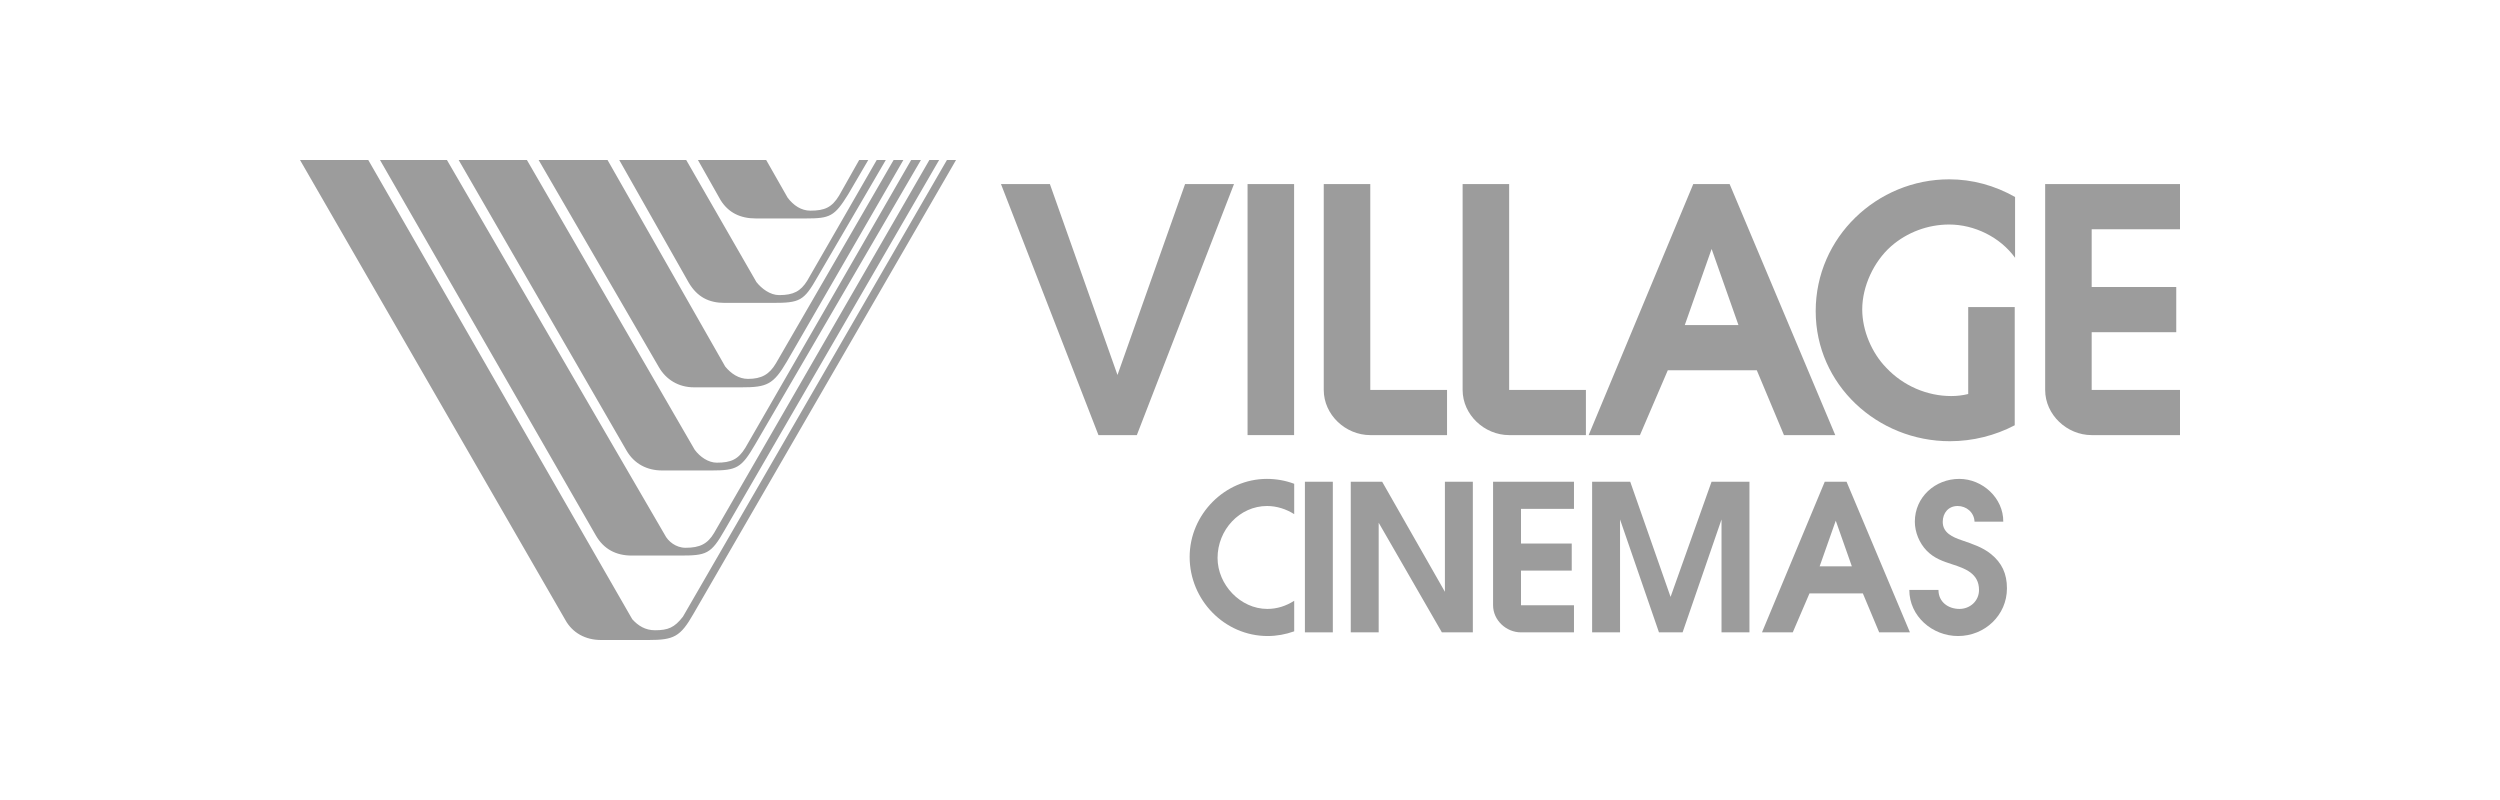 <?xml version="1.0" encoding="UTF-8"?>
<svg width="250px" height="80px" viewBox="0 0 250 80" version="1.1" xmlns="http://www.w3.org/2000/svg" xmlns:xlink="http://www.w3.org/1999/xlink">
    <title>Village Cinemas</title>
    <g id="Village-Cinemas" stroke="none" stroke-width="1" fill="none" fill-rule="evenodd">
        <g id="Group" transform="translate(30, 16)" fill="#9C9C9C">
            <g id="Village_Cinemas-Copy-2">
                <path d="M45.578,5.845 L50.584,5.845 C52.991,5.845 53.446,5.651 54.812,3.442 L56.827,0 L55.917,0 L53.901,3.572 C53.186,4.741 52.47,5.066 51.04,5.066 C50.129,5.066 49.349,4.547 48.763,3.767 L46.618,0 L39.791,0 L42.067,4.026 C42.847,5.262 44.018,5.845 45.578,5.845" id="Fill-2"></path>
                <path d="M39.402,22.733 L44.148,22.733 C46.683,22.733 47.334,22.473 48.699,20.134 L60.338,0 L59.362,0 L47.594,20.33 C46.943,21.434 46.163,21.889 44.799,21.889 C43.888,21.889 43.108,21.369 42.522,20.655 L30.753,0 L23.861,0 L35.89,20.719 C36.605,21.954 37.841,22.733 39.402,22.733" id="Fill-3"></path>
                <path d="M42.457,14.289 L47.268,14.289 C49.999,14.289 50.389,14.094 51.755,11.691 L58.581,0 L57.672,0 L50.715,12.082 C50.065,13.12 49.349,13.51 47.919,13.51 C47.009,13.51 46.163,12.861 45.644,12.211 L38.621,0 L31.924,0 L38.88,12.276 C39.727,13.705 40.897,14.289 42.457,14.289" id="Fill-4"></path>
                <path d="M36.216,31.047 L41.157,31.047 C43.693,31.047 44.148,30.788 45.512,28.448 L62.093,0 L61.117,0 L44.538,28.774 C43.823,29.943 43.108,30.267 41.677,30.267 C40.832,30.267 39.987,29.682 39.466,28.969 L22.691,0 L15.865,0 L32.639,29.033 C33.419,30.398 34.721,31.047 36.216,31.047" id="Fill-5"></path>
                <path d="M64.693,0 L38.297,45.661 C37.45,46.765 36.801,47.025 35.5,47.025 C34.524,47.025 33.81,46.571 33.225,45.922 L6.827,0 L0,0 L26.528,45.985 C27.243,47.286 28.543,48 30.104,48 L34.85,48 C37.386,48 38.036,47.675 39.336,45.401 L65.604,0 L64.693,0" id="Fill-6"></path>
                <path d="M33.16,39.556 L37.971,39.556 C40.637,39.556 41.092,39.425 42.457,37.023 L63.913,0 L62.938,0 L41.417,37.283 C40.767,38.388 39.987,38.778 38.556,38.778 C37.581,38.778 36.801,38.127 36.476,37.477 L14.693,0 L7.998,0 L29.584,37.542 C30.363,38.906 31.599,39.556 33.16,39.556" id="Fill-7"></path>
            </g>
            <g id="Village_Cinemas-Copy-2" transform="translate(70.098, 1.933)">
                <polyline id="Fill-8" points="18.41 0.474 11.65 19.566 4.891 0.474 0 0.474 9.748 25.578 13.586 25.578 23.301 0.474 18.41 0.474"></polyline>
                <polygon id="Fill-9" points="24.658 25.577 29.312 25.577 29.312 0.474 24.658 0.474"></polygon>
                <path d="M44.606,25.578 L44.606,21.061 L36.93,21.061 L36.93,0.474 L32.277,0.474 L32.277,21.061 C32.277,23.54 34.45,25.578 36.93,25.578 L44.606,25.578" id="Fill-10"></path>
                <path d="M50.817,0.474 L46.164,0.474 L46.164,21.061 C46.164,23.54 48.338,25.578 50.817,25.578 L58.493,25.578 L58.493,21.061 L50.817,21.061 L50.817,0.474" id="Fill-11"></path>
                <path d="M83.428,25.578 L72.864,0.474 L69.229,0.474 L58.768,25.578 L63.898,25.578 L66.683,19.091 L75.581,19.091 L78.298,25.578 L83.428,25.578 Z M68.381,14.572 L71.064,6.963 L73.747,14.572 L68.381,14.572 L68.381,14.572 Z" id="Fill-12"></path>
                <path d="M81.471,13.18 C81.471,20.55 87.654,26.188 94.889,26.188 C97.198,26.188 99.439,25.612 101.375,24.593 L101.375,12.772 L96.723,12.772 L96.723,21.468 C96.179,21.604 95.601,21.672 95.024,21.672 C92.613,21.672 90.235,20.653 88.536,18.851 C87.077,17.359 86.125,15.117 86.125,13.009 C86.125,10.7 87.281,8.221 89.013,6.692 C90.608,5.299 92.681,4.519 94.821,4.519 C97.333,4.519 99.917,5.774 101.409,7.846 L101.409,1.767 C99.371,0.61 97.13,0 94.821,0 C87.621,0 81.471,5.774 81.471,13.18" id="Fill-13"></path>
                <path d="M117.902,4.994 L117.902,0.474 L104.418,0.474 L104.418,21.061 C104.418,23.54 106.591,25.578 109.07,25.578 L117.902,25.578 L117.902,21.061 L109.07,21.061 L109.07,15.285 L117.527,15.285 L117.527,10.768 L109.07,10.768 L109.07,4.994 L117.902,4.994" id="Fill-14"></path>
                <path d="M18.867,37.761 C18.867,42.063 22.351,45.67 26.673,45.67 C27.569,45.67 28.466,45.506 29.322,45.2 L29.322,42.144 C28.526,42.654 27.63,42.959 26.632,42.959 C23.941,42.959 21.658,40.534 21.658,37.863 C21.658,35.052 23.86,32.667 26.611,32.667 C27.569,32.667 28.526,32.974 29.322,33.482 L29.322,30.446 C28.445,30.119 27.528,29.956 26.59,29.956 C22.393,29.956 18.867,33.503 18.867,37.761" id="Fill-15"></path>
                <polygon id="Fill-16" points="30.393 45.302 33.185 45.302 33.185 30.241 30.393 30.241"></polygon>
                <polyline id="Fill-17" points="44.393 41.247 38.118 30.241 34.978 30.241 34.978 45.303 37.77 45.303 37.77 34.339 44.089 45.303 47.186 45.303 47.186 30.241 44.393 30.241 44.393 41.247"></polyline>
                <path d="M49.209,42.593 C49.209,44.08 50.514,45.303 52.002,45.303 L57.3,45.303 L57.3,42.593 L52.002,42.593 L52.002,39.128 L57.076,39.128 L57.076,36.418 L52.002,36.418 L52.002,32.953 L57.3,32.953 L57.3,30.241 L49.209,30.241 L49.209,42.593" id="Fill-18"></path>
                <polyline id="Fill-19" points="66.959 41.757 62.925 30.241 59.114 30.241 59.114 45.303 61.906 45.303 61.906 34.013 65.799 45.303 68.162 45.303 72.054 34.013 72.054 45.303 74.847 45.303 74.847 30.241 71.057 30.241 66.959 41.757"></polyline>
                <path d="M82.377,30.241 L76.101,45.303 L79.178,45.303 L80.849,41.41 L86.189,41.41 L87.82,45.303 L90.896,45.303 L84.558,30.241 L82.377,30.241 Z M81.867,38.7 L83.478,34.134 L85.087,38.7 L81.867,38.7 L81.867,38.7 Z" id="Fill-20"></path>
                <path d="M99.007,37.476 C98.151,36.784 97.133,36.459 96.072,36.091 C95.175,35.785 94.176,35.357 94.176,34.256 C94.176,33.36 94.749,32.667 95.664,32.667 C96.542,32.667 97.316,33.299 97.356,34.235 L100.229,34.235 C100.251,31.872 98.151,29.956 95.829,29.956 C93.424,29.956 91.386,31.77 91.386,34.235 C91.386,35.276 91.833,36.375 92.568,37.131 C93.322,37.906 94.176,38.191 95.175,38.516 C96.419,38.924 97.804,39.412 97.804,41.063 C97.804,42.165 96.907,42.959 95.848,42.959 C94.727,42.959 93.749,42.267 93.749,41.063 L90.834,41.063 C90.834,43.694 93.137,45.67 95.705,45.67 C98.376,45.67 100.597,43.592 100.597,40.9 C100.597,39.434 100.087,38.354 99.007,37.476" id="Fill-21"></path>
            </g>
        </g>
    </g>
</svg>